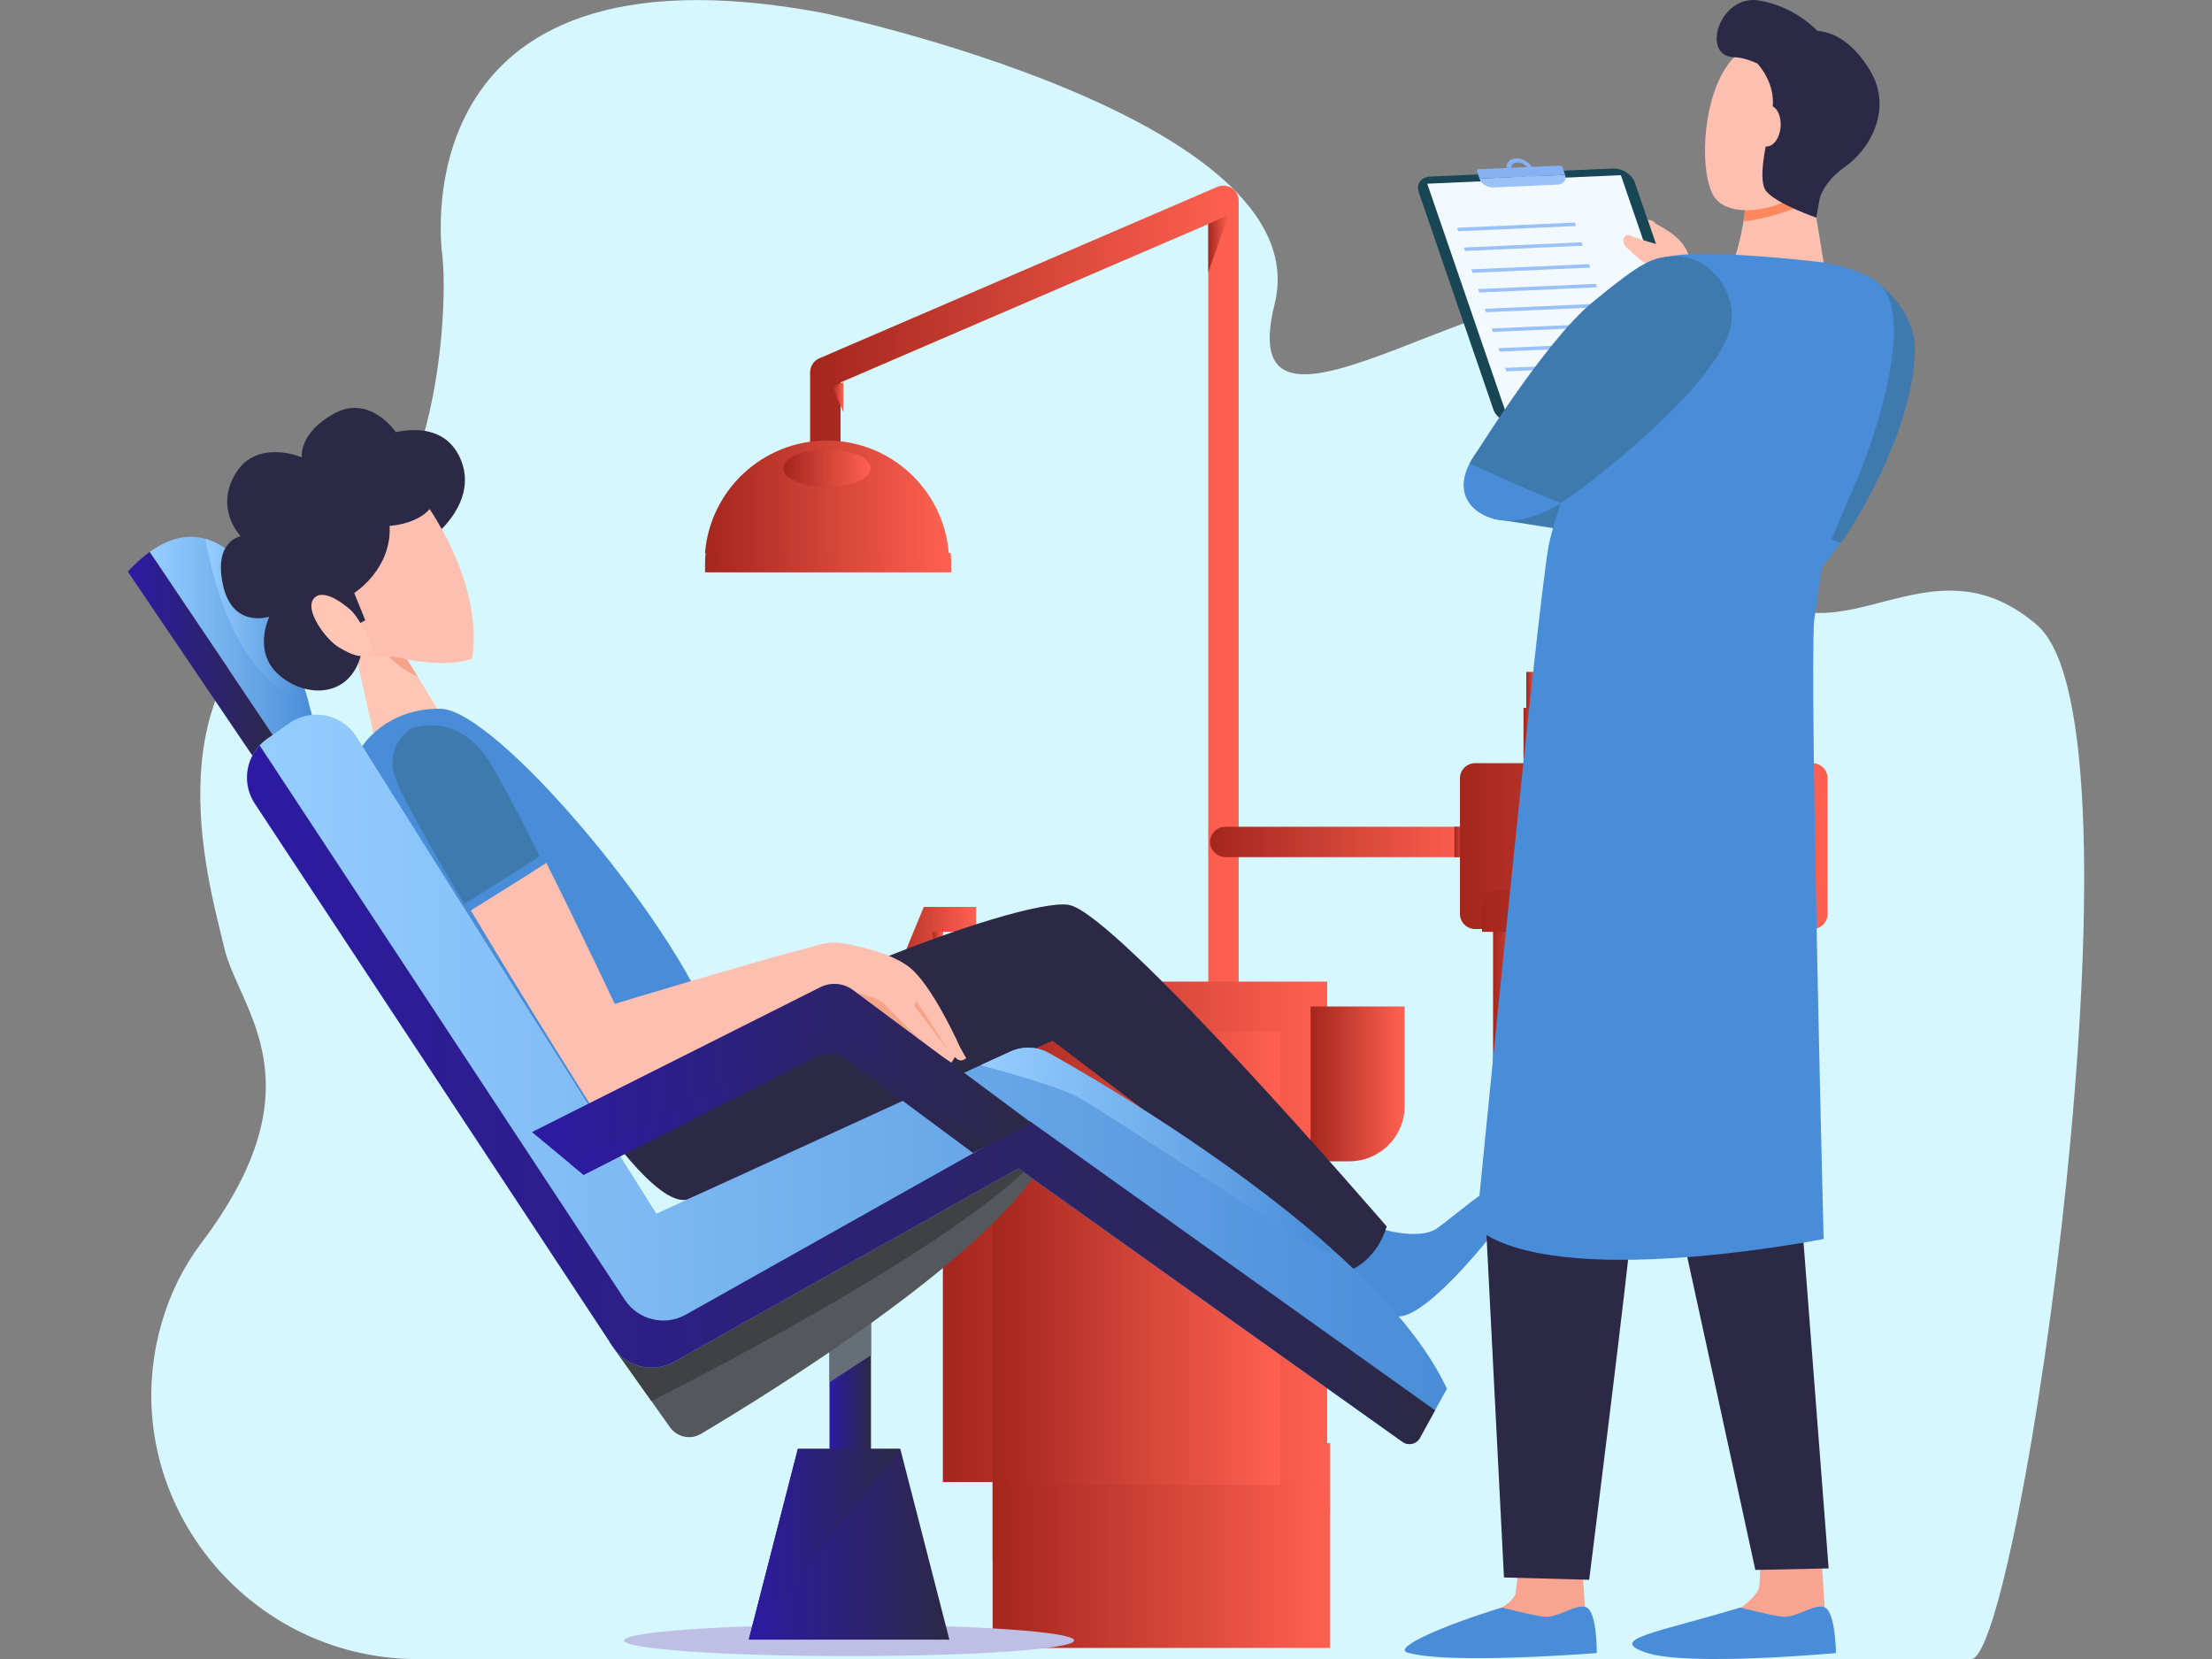 <?xml version="1.0" encoding="utf-8"?>
<svg xmlns="http://www.w3.org/2000/svg" id="Layer_1" style="enable-background:new 0 0 800 600" version="1.1" viewBox="0 0 800 600" x="0" y="0">
  <rect x="0" y="0" width="800" height="600" fill="#808080" stroke="none"/>
  <g>
    <path d="M297.38,4.63c0,0,180.39,37.7,163.6,105.35c-16.79,67.64,89.77-24.03,132.29,0.36&#xD;&#xA;		c30.27,17.36,18.17,70.22,32.82,91.52c33.58,48.83,67.93-12.66,110.67,24.24c42.74,36.9-6.43,373.96-23.83,373.91l-561.86,0.02&#xD;&#xA;		c-63.8,0-110.64-61.28-92.36-122.39c2.94-9.82,7.46-19.29,14.03-27.99c43.76-57.88,13.71-84.34,8.4-106.71&#xD;&#xA;		c-6.11-25.68-27.97-99.01,34.32-131.11c45.15-23.27,46.36-104.61,44.52-119.37C159.98,92.45,142.52-24.28,297.38,4.63z" style="fill:#d7f7ff"/>
    <g>
      <g>
        <g>
          <g>
            <linearGradient gradientUnits="userSpaceOnUse" id="SVGID_1_" x1="293" x2="448" y1="216.506" y2="216.506">
              <stop offset="0" style="stop-color:#a4261d"/>
              <stop offset="1" style="stop-color:#ff6151"/>
            </linearGradient>
            <path d="M446.96,69.42c-1.61-2.17-4.38-2.83-6.69-1.84l-143.93,62c-2.03,0.87-3.35,2.87-3.35,5.08v30.74&#xD;&#xA;						c0,2.66,1.78,5.11,4.39,5.62c3.52,0.69,6.61-1.99,6.61-5.39v-27.31l133-57.29v279.11c0,2.66,1.78,5.11,4.39,5.62&#xD;&#xA;						c3.52,0.69,6.61-1.99,6.61-5.39l0-287.57C448,71.6,447.68,70.39,446.96,69.42z" style="fill:url(#SVGID_1_)"/>
            <g>
              <linearGradient gradientUnits="userSpaceOnUse" id="SVGID_00000056387437445575577060000006764522543320094110_" x1="437" x2="444.333" y1="88.026" y2="88.026">
                <stop offset="0" style="stop-color:#a4261d"/>
                <stop offset="1" style="stop-color:#ff6151"/>
              </linearGradient>
              <polygon points="437 81.09 444.33 77.63 437 98.42" style="fill:url(#SVGID_00000056387437445575577060000006764522543320094110_)"/>
              <linearGradient gradientUnits="userSpaceOnUse" id="SVGID_00000110460743646810980040000004259439923163981185_" x1="301.027" x2="305" y1="143.674" y2="143.674">
                <stop offset="0" style="stop-color:#a4261d"/>
                <stop offset="1" style="stop-color:#ff6151"/>
              </linearGradient>
              <polygon points="305 138.28 301.03 139.72 305 149.06" style="fill:url(#SVGID_00000110460743646810980040000004259439923163981185_)"/>
            </g>
          </g>
          <g>
            <g>
              <linearGradient gradientUnits="userSpaceOnUse" id="SVGID_00000069374749064802537800000008647133453372625823_" x1="437.651" x2="533.724" y1="304.5" y2="304.5">
                <stop offset="0" style="stop-color:#a4261d"/>
                <stop offset="1" style="stop-color:#ff6151"/>
              </linearGradient>
              <path d="M528.22,310h-84.84&#xD;&#xA;							c-2.66,0-5.11-1.78-5.62-4.39c-0.69-3.52,1.99-6.61,5.39-6.61h84.84c2.66,0,5.11,1.78,5.62,4.39&#xD;&#xA;							C534.3,306.91,531.62,310,528.22,310z" style="fill:url(#SVGID_00000069374749064802537800000008647133453372625823_)"/>
            </g>
            <linearGradient gradientUnits="userSpaceOnUse" id="SVGID_00000174600210331458935180000005482983950658559917_" x1="526" x2="531" y1="304.5" y2="304.5">
              <stop offset="0" style="stop-color:#a4261d"/>
              <stop offset="1" style="stop-color:#ff6151"/>
            </linearGradient>
            <rect height="11" style="fill:url(#SVGID_00000174600210331458935180000005482983950658559917_)" width="5" x="526" y="299"/>
          </g>
        </g>
        <g>
          <g>
            <linearGradient gradientUnits="userSpaceOnUse" id="SVGID_00000027602419380855091790000008300083028277677502_" x1="254.982" x2="343.137" y1="179.668" y2="179.668">
              <stop offset="0" style="stop-color:#a4261d"/>
              <stop offset="1" style="stop-color:#ff6151"/>
            </linearGradient>
            <path d="M299.06,159.34&#xD;&#xA;						c-23.23,0-42.24,17.91-44.08,40.66h88.16C341.3,177.24,322.29,159.34,299.06,159.34z" style="fill:url(#SVGID_00000027602419380855091790000008300083028277677502_)"/>
            <linearGradient gradientUnits="userSpaceOnUse" id="SVGID_00000049937821751364889820000010292097448823482266_" x1="255" x2="344" y1="203.5" y2="203.5">
              <stop offset="0" style="stop-color:#a4261d"/>
              <stop offset="1" style="stop-color:#ff6151"/>
            </linearGradient>
            <path d="M255.18,200&#xD;&#xA;						c-0.1,1.2-0.18,2.41-0.18,3.64V207h89v-3.36c0-1.23-0.09-2.44-0.18-3.64H255.18z" style="fill:url(#SVGID_00000049937821751364889820000010292097448823482266_)"/>
          </g>
          <linearGradient gradientUnits="userSpaceOnUse" id="SVGID_00000083047883563976241840000004952490080879313041_" x1="283.274" x2="314.845" y1="169.321" y2="169.321">
            <stop offset="0" style="stop-color:#a4261d"/>
            <stop offset="1" style="stop-color:#ff6151"/>
          </linearGradient>
          <path d="M314.84,169.32&#xD;&#xA;					c0,3.78-7.07,6.84-15.79,6.84c-8.72,0-15.79-3.06-15.79-6.84c0-3.78,7.07-6.84,15.79-6.84&#xD;&#xA;					C307.78,162.48,314.84,165.54,314.84,169.32z" style="fill:url(#SVGID_00000083047883563976241840000004952490080879313041_)"/>
        </g>
        <g>
          <g>
            <linearGradient gradientUnits="userSpaceOnUse" id="SVGID_00000039854929235090675220000006094533671479659185_" x1="540" x2="554" y1="373.5" y2="373.5">
              <stop offset="0" style="stop-color:#a4261d"/>
              <stop offset="1" style="stop-color:#ff6151"/>
            </linearGradient>
            <path d="M548.4,416h-2.81&#xD;&#xA;						c-3.09,0-5.6-2.51-5.6-5.6V331h14v79.4C554,413.49,551.49,416,548.4,416z" style="fill:url(#SVGID_00000039854929235090675220000006094533671479659185_)"/>
            <linearGradient gradientUnits="userSpaceOnUse" id="SVGID_00000161627688433242006680000000089289269501144242_" x1="564" x2="578" y1="373.5" y2="373.5">
              <stop offset="0" style="stop-color:#a4261d"/>
              <stop offset="1" style="stop-color:#ff6151"/>
            </linearGradient>
            <path d="M572.4,416h-2.81&#xD;&#xA;						c-3.09,0-5.6-2.51-5.6-5.6V331h14v79.4C578,413.49,575.49,416,572.4,416z" style="fill:url(#SVGID_00000161627688433242006680000000089289269501144242_)"/>
            <linearGradient gradientUnits="userSpaceOnUse" id="SVGID_00000033368831920549009590000013310402096061552550_" x1="588" x2="602" y1="373.5" y2="373.5">
              <stop offset="0" style="stop-color:#a4261d"/>
              <stop offset="1" style="stop-color:#ff6151"/>
            </linearGradient>
            <path d="M596.4,416h-2.81&#xD;&#xA;						c-3.09,0-5.6-2.51-5.6-5.6V331h14v79.4C602,413.49,599.49,416,596.4,416z" style="fill:url(#SVGID_00000033368831920549009590000013310402096061552550_)"/>
            <linearGradient gradientUnits="userSpaceOnUse" id="SVGID_00000022524107506220006160000000127717466138779293_" x1="612" x2="626" y1="373.5" y2="373.5">
              <stop offset="0" style="stop-color:#a4261d"/>
              <stop offset="1" style="stop-color:#ff6151"/>
            </linearGradient>
            <path d="M620.4,416h-2.81&#xD;&#xA;						c-3.09,0-5.6-2.51-5.6-5.6V331h14v79.4C626,413.49,623.49,416,620.4,416z" style="fill:url(#SVGID_00000022524107506220006160000000127717466138779293_)"/>
            <linearGradient gradientUnits="userSpaceOnUse" id="SVGID_00000029743503000833837060000006970709541355064995_" x1="636" x2="650" y1="373.5" y2="373.5">
              <stop offset="0" style="stop-color:#a4261d"/>
              <stop offset="1" style="stop-color:#ff6151"/>
            </linearGradient>
            <path d="M644.4,416h-2.81&#xD;&#xA;						c-3.09,0-5.6-2.51-5.6-5.6V331h14v79.4C650,413.49,647.49,416,644.4,416z" style="fill:url(#SVGID_00000029743503000833837060000006970709541355064995_)"/>
          </g>
          <linearGradient gradientUnits="userSpaceOnUse" id="SVGID_00000072273749804921402370000010905549075684740028_" x1="528" x2="661" y1="306" y2="306">
            <stop offset="0" style="stop-color:#a4261d"/>
            <stop offset="1" style="stop-color:#ff6151"/>
          </linearGradient>
          <path d="M655.49,336H533.51&#xD;&#xA;					c-3.05,0-5.51-2.47-5.51-5.51v-48.97c0-3.04,2.47-5.51,5.51-5.51h121.97c3.05,0,5.51,2.47,5.51,5.51v48.97&#xD;&#xA;					C661,333.53,658.53,336,655.49,336z" style="fill:url(#SVGID_00000072273749804921402370000010905549075684740028_)"/>
          <linearGradient gradientUnits="userSpaceOnUse" id="SVGID_00000177460059113863376600000018047151686765156784_" x1="536" x2="654" y1="329.5" y2="329.5">
            <stop offset="0" style="stop-color:#a4261d"/>
            <stop offset="1" style="stop-color:#ff6151"/>
          </linearGradient>
          <path d="M536,337v-9.52&#xD;&#xA;					c0-3.02,2.45-5.48,5.48-5.48h107.05c3.02,0,5.48,2.45,5.48,5.48V337" style="fill:url(#SVGID_00000177460059113863376600000018047151686765156784_)"/>
          <g>
            <linearGradient gradientUnits="userSpaceOnUse" id="SVGID_00000089543036005966640470000008738183667436706210_" x1="551.677" x2="560.529" y1="304.803" y2="304.803">
              <stop offset="0" style="stop-color:#a4261d"/>
              <stop offset="1" style="stop-color:#ff6151"/>
            </linearGradient>
            <path d="M560.53,304.8&#xD;&#xA;						c0,2.44-1.98,4.43-4.43,4.43c-2.44,0-4.43-1.98-4.43-4.43c0-2.44,1.98-4.43,4.43-4.43&#xD;&#xA;						C558.55,300.38,560.53,302.36,560.53,304.8z" style="fill:url(#SVGID_00000089543036005966640470000008738183667436706210_)"/>
            <linearGradient gradientUnits="userSpaceOnUse" id="SVGID_00000013874329502182299660000002386253529862745473_" x1="571.055" x2="579.907" y1="304.803" y2="304.803">
              <stop offset="0" style="stop-color:#a4261d"/>
              <stop offset="1" style="stop-color:#ff6151"/>
            </linearGradient>
            <path d="M579.91,304.8&#xD;&#xA;						c0,2.44-1.98,4.43-4.43,4.43c-2.44,0-4.43-1.98-4.43-4.43c0-2.44,1.98-4.43,4.43-4.43&#xD;&#xA;						C577.93,300.38,579.91,302.36,579.91,304.8z" style="fill:url(#SVGID_00000013874329502182299660000002386253529862745473_)"/>
            <linearGradient gradientUnits="userSpaceOnUse" id="SVGID_00000003094954868977272320000008189901607307155612_" x1="590.434" x2="599.286" y1="304.803" y2="304.803">
              <stop offset="0" style="stop-color:#a4261d"/>
              <stop offset="1" style="stop-color:#ff6151"/>
            </linearGradient>
            <path d="M599.29,304.8&#xD;&#xA;						c0,2.44-1.98,4.43-4.43,4.43c-2.44,0-4.43-1.98-4.43-4.43c0-2.44,1.98-4.43,4.43-4.43C597.3,300.38,599.29,302.36,599.29,304.8&#xD;&#xA;						z" style="fill:url(#SVGID_00000003094954868977272320000008189901607307155612_)"/>
            <linearGradient gradientUnits="userSpaceOnUse" id="SVGID_00000003071895288038155650000001183145728560230074_" x1="609.813" x2="618.665" y1="304.803" y2="304.803">
              <stop offset="0" style="stop-color:#a4261d"/>
              <stop offset="1" style="stop-color:#ff6151"/>
            </linearGradient>
            <path d="M618.66,304.8&#xD;&#xA;						c0,2.44-1.98,4.43-4.43,4.43c-2.44,0-4.43-1.98-4.43-4.43c0-2.44,1.98-4.43,4.43-4.43&#xD;&#xA;						C616.68,300.38,618.66,302.36,618.66,304.8z" style="fill:url(#SVGID_00000003071895288038155650000001183145728560230074_)"/>
            <linearGradient gradientUnits="userSpaceOnUse" id="SVGID_00000175290123842940783200000007972020545151343018_" x1="629.192" x2="638.043" y1="304.803" y2="304.803">
              <stop offset="0" style="stop-color:#a4261d"/>
              <stop offset="1" style="stop-color:#ff6151"/>
            </linearGradient>
            <path d="M638.04,304.8&#xD;&#xA;						c0,2.44-1.98,4.43-4.43,4.43s-4.43-1.98-4.43-4.43c0-2.44,1.98-4.43,4.43-4.43S638.04,302.36,638.04,304.8z" style="fill:url(#SVGID_00000175290123842940783200000007972020545151343018_)"/>
          </g>
          <g>
            <g>
              <linearGradient gradientUnits="userSpaceOnUse" id="SVGID_00000021086407953271095250000000600179299859556265_" x1="551" x2="557" y1="266" y2="266">
                <stop offset="0" style="stop-color:#a4261d"/>
                <stop offset="1" style="stop-color:#ff6151"/>
              </linearGradient>
              <rect height="20" style="fill:url(#SVGID_00000021086407953271095250000000600179299859556265_)" width="6" x="551" y="256"/>
              <linearGradient gradientUnits="userSpaceOnUse" id="SVGID_00000018232082917935616910000006767090142957033874_" x1="552" x2="556" y1="249.5" y2="249.5">
                <stop offset="0" style="stop-color:#a4261d"/>
                <stop offset="1" style="stop-color:#ff6151"/>
              </linearGradient>
              <rect height="13" style="fill:url(#SVGID_00000018232082917935616910000006767090142957033874_)" width="4" x="552" y="243"/>
            </g>
            <g>
              <linearGradient gradientUnits="userSpaceOnUse" id="SVGID_00000183948403177226550930000006167232571590430853_" x1="572" x2="578" y1="266" y2="266">
                <stop offset="0" style="stop-color:#a4261d"/>
                <stop offset="1" style="stop-color:#ff6151"/>
              </linearGradient>
              <rect height="20" style="fill:url(#SVGID_00000183948403177226550930000006167232571590430853_)" width="6" x="572" y="256"/>
              <linearGradient gradientUnits="userSpaceOnUse" id="SVGID_00000034091559056864250260000004329985842790165383_" x1="573" x2="577" y1="249.5" y2="249.5">
                <stop offset="0" style="stop-color:#a4261d"/>
                <stop offset="1" style="stop-color:#ff6151"/>
              </linearGradient>
              <rect height="13" style="fill:url(#SVGID_00000034091559056864250260000004329985842790165383_)" width="4" x="573" y="243"/>
            </g>
            <g>
              <linearGradient gradientUnits="userSpaceOnUse" id="SVGID_00000069362165867558714680000005923111461286932895_" x1="592" x2="598" y1="266" y2="266">
                <stop offset="0" style="stop-color:#a4261d"/>
                <stop offset="1" style="stop-color:#ff6151"/>
              </linearGradient>
              <rect height="20" style="fill:url(#SVGID_00000069362165867558714680000005923111461286932895_)" width="6" x="592" y="256"/>
              <linearGradient gradientUnits="userSpaceOnUse" id="SVGID_00000023967306670135181180000002699169912536292512_" x1="593" x2="597" y1="249.5" y2="249.5">
                <stop offset="0" style="stop-color:#a4261d"/>
                <stop offset="1" style="stop-color:#ff6151"/>
              </linearGradient>
              <rect height="13" style="fill:url(#SVGID_00000023967306670135181180000002699169912536292512_)" width="4" x="593" y="243"/>
            </g>
            <g>
              <linearGradient gradientUnits="userSpaceOnUse" id="SVGID_00000160890291041224243520000009832235305869944746_" x1="612" x2="617.999" y1="266" y2="266">
                <stop offset="0" style="stop-color:#a4261d"/>
                <stop offset="1" style="stop-color:#ff6151"/>
              </linearGradient>
              <rect height="20" style="fill:url(#SVGID_00000160890291041224243520000009832235305869944746_)" width="6" x="612" y="256"/>
              <linearGradient gradientUnits="userSpaceOnUse" id="SVGID_00000006709579212244103910000009568232483065482152_" x1="613" x2="617" y1="249.5" y2="249.5">
                <stop offset="0" style="stop-color:#a4261d"/>
                <stop offset="1" style="stop-color:#ff6151"/>
              </linearGradient>
              <rect height="13" style="fill:url(#SVGID_00000006709579212244103910000009568232483065482152_)" width="4" x="613" y="243"/>
            </g>
            <g>
              <linearGradient gradientUnits="userSpaceOnUse" id="SVGID_00000030489156826215093700000004352277394509021085_" x1="632" x2="638" y1="266" y2="266">
                <stop offset="0" style="stop-color:#a4261d"/>
                <stop offset="1" style="stop-color:#ff6151"/>
              </linearGradient>
              <rect height="20" style="fill:url(#SVGID_00000030489156826215093700000004352277394509021085_)" width="6" x="632" y="256"/>
              <linearGradient gradientUnits="userSpaceOnUse" id="SVGID_00000163770871508823076240000017964423110379649929_" x1="633" x2="637" y1="249.5" y2="249.5">
                <stop offset="0" style="stop-color:#a4261d"/>
                <stop offset="1" style="stop-color:#ff6151"/>
              </linearGradient>
              <rect height="13" style="fill:url(#SVGID_00000163770871508823076240000017964423110379649929_)" width="4" x="633" y="243"/>
            </g>
          </g>
        </g>
      </g>
      <g>
        <g>
          <linearGradient gradientUnits="userSpaceOnUse" id="SVGID_00000148621324783207407430000004334632642340032420_" x1="317.715" x2="353" y1="350.334" y2="350.334">
            <stop offset="0" style="stop-color:#a4261d"/>
            <stop offset="1" style="stop-color:#ff6151"/>
          </linearGradient>
          <polygon points="353 328 337.06 328 334.1 328 332.7 331.41 317.72 367.71 337.66 372.67 341.1 337 353 337" style="fill:url(#SVGID_00000148621324783207407430000004334632642340032420_)"/>
          <linearGradient gradientUnits="userSpaceOnUse" id="SVGID_00000127018118456113140010000012985369402663111337_" x1="337.168" x2="340.836" y1="343.557" y2="343.557">
            <stop offset="0" style="stop-color:#a4261d"/>
            <stop offset="1" style="stop-color:#ff6151"/>
          </linearGradient>
          <polygon points="340.84 337 337.17 337 339.57 350.11" style="fill:url(#SVGID_00000127018118456113140010000012985369402663111337_)"/>
        </g>
        <g>
          <linearGradient gradientUnits="userSpaceOnUse" id="SVGID_00000155858275881292629530000001287378898304669320_" x1="296" x2="362" y1="399.5" y2="399.5">
            <stop offset="0" style="stop-color:#a4261d"/>
            <stop offset="1" style="stop-color:#ff6151"/>
          </linearGradient>
          <path d="M362,365h-66v36.33&#xD;&#xA;					c0,18.04,14.63,32.67,32.67,32.67H362V365z" style="fill:url(#SVGID_00000155858275881292629530000001287378898304669320_)"/>
          <linearGradient gradientUnits="userSpaceOnUse" id="SVGID_00000082352627763985450570000004357272066544806841_" x1="295.98" x2="362" y1="417.663" y2="417.663">
            <stop offset="0" style="stop-color:#a4261d"/>
            <stop offset="1" style="stop-color:#ff6151"/>
          </linearGradient>
          <path d="M328.65,434H362v-16.73&#xD;&#xA;					c-43.28,5.42-66.02-15.94-66.02-15.94C295.98,419.37,310.61,434,328.65,434z" style="fill:url(#SVGID_00000082352627763985450570000004357272066544806841_)"/>
        </g>
      </g>
      <g>
        <linearGradient gradientUnits="userSpaceOnUse" id="SVGID_00000115481902919576750460000000870733170577736608_" x1="359" x2="481" y1="559" y2="559">
          <stop offset="0" style="stop-color:#a4261d"/>
          <stop offset="1" style="stop-color:#ff6151"/>
        </linearGradient>
        <rect height="74" style="fill:url(#SVGID_00000115481902919576750460000000870733170577736608_)" width="122" x="359" y="522"/>
        <linearGradient gradientUnits="userSpaceOnUse" id="SVGID_00000055682521906951368290000012990949425531521433_" x1="359" x2="481" y1="543.282" y2="543.282">
          <stop offset="0" style="stop-color:#a4261d"/>
          <stop offset="1" style="stop-color:#ff6151"/>
        </linearGradient>
        <polygon points="481 522 481 546.71 359 564.56 359 522" style="fill:url(#SVGID_00000055682521906951368290000012990949425531521433_)"/>
      </g>
      <g>
        <linearGradient gradientUnits="userSpaceOnUse" id="SVGID_00000057128129333594681550000012943960368428541089_" x1="341" x2="480" y1="445.5" y2="445.5">
          <stop offset="0" style="stop-color:#a4261d"/>
          <stop offset="1" style="stop-color:#ff6151"/>
        </linearGradient>
        <path d="M341,536h139V355h-97.72&#xD;&#xA;				c-22.8,0-41.28,18.48-41.28,41.28V536z" style="fill:url(#SVGID_00000057128129333594681550000012943960368428541089_)"/>
        <linearGradient gradientUnits="userSpaceOnUse" id="SVGID_00000097470760563503499780000010627845953780936350_" x1="359" x2="463" y1="455" y2="455">
          <stop offset="0" style="stop-color:#a4261d"/>
          <stop offset="1" style="stop-color:#ff6151"/>
        </linearGradient>
        <path d="M359,537V396.29&#xD;&#xA;				c0-12.87,10.43-23.29,23.29-23.29H463v164" style="fill:url(#SVGID_00000097470760563503499780000010627845953780936350_)"/>
      </g>
      <linearGradient gradientUnits="userSpaceOnUse" id="SVGID_00000080914656192290059850000009934601624467105668_" x1="474" x2="508" y1="392" y2="392">
        <stop offset="0" style="stop-color:#a4261d"/>
        <stop offset="1" style="stop-color:#ff6151"/>
      </linearGradient>
      <path d="M474,364h34v36.04&#xD;&#xA;			c0,11.02-8.94,19.96-19.96,19.96H474V364z" style="fill:url(#SVGID_00000080914656192290059850000009934601624467105668_)"/>
    </g>
    <g>
      <g>
        <path d="M388.48,593.29c0,3.13-36.44,5.67-81.4,5.67s-81.4-2.54-81.4-5.67c0-3.13,36.44-5.67,81.4-5.67&#xD;&#xA;				S388.48,590.16,388.48,593.29z" style="fill:#bfbfe6"/>
      </g>
      <g>
        <g>
          <linearGradient gradientUnits="userSpaceOnUse" id="SVGID_00000118388965062618663500000014269627390414292138_" x1="54.142" x2="113.44" y1="232.035" y2="232.035">
            <stop offset="0" style="stop-color:#97ceff"/>
            <stop offset="1" style="stop-color:#498dd8"/>
          </linearGradient>
          <path d="M113.44,261.14&#xD;&#xA;					c0,0-20.21-89.75-59.3-61.52l47.34,70.33L113.44,261.14z" style="fill:url(#SVGID_00000118388965062618663500000014269627390414292138_)"/>
          <linearGradient gradientUnits="userSpaceOnUse" id="SVGID_00000102516005880950035730000005545781219128427942_" x1="46.227" x2="101.481" y1="237.844" y2="237.844">
            <stop offset="0" style="stop-color:#2c1aa3"/>
            <stop offset="1" style="stop-color:#2c2946"/>
          </linearGradient>
          <path d="M54.14,199.62&#xD;&#xA;					c-2.56,1.85-5.2,4.19-7.91,7.11l46.94,69.35l8.31-6.12L54.14,199.62z" style="fill:url(#SVGID_00000102516005880950035730000005545781219128427942_)"/>
          <linearGradient gradientUnits="userSpaceOnUse" id="SVGID_00000161600375616944266100000016340785419958609541_" x1="74.282" x2="111.418" y1="224.126" y2="224.126">
            <stop offset="0" style="stop-color:#97ceff"/>
            <stop offset="1" style="stop-color:#498dd8"/>
          </linearGradient>
          <path d="M74.28,194.86&#xD;&#xA;					c1.92,11.12,10.85,52.9,37.14,58.54C106.8,237.14,94.32,200.49,74.28,194.86z" style="fill:url(#SVGID_00000161600375616944266100000016340785419958609541_)"/>
        </g>
        <g>
          <g>
            <path d="M497.51,443.84c0,0,15.47,5.33,22.4,0.27c6.93-5.07,18.14-14.94,19.47-13.6&#xD;&#xA;						c1.33,1.33,6.93,6.13,5.33,9.07c-1.6,2.93-27.55,36.54-38.94,36.54c-1.33,0-22.4-19.2-22.4-19.2L497.51,443.84z" style="fill:#498dd8"/>
            <g>
              <path d="M215.95,404.1c0,0,21.5,32.26,32.53,29.77l132.22-57.45l108.73,82.44c0,0,8.53-3.56,12.09-15.29&#xD;&#xA;							c0,0-97.44-113.09-114.87-116.29C369.22,324.08,257.91,366.04,215.95,404.1z" style="fill:#2c2946"/>
            </g>
          </g>
          <g>
            <path d="M127.49,231.62l8.18,36.27c0,0,10.14-2.28,13.16-3.91c2.66-1.44,9.25-7.82,9.25-7.82l-16.36-26.67&#xD;&#xA;						L127.49,231.62z" style="fill:#ffc6b6"/>
            <path d="M142.93,231.48c-2.5,2.12-4.3,3.65-4.3,3.65s3.96,5.76,12.43,9.61L142.93,231.48z" style="fill:#f7a38a"/>
          </g>
          <path d="M130.78,270.2c0,0,8.53-14.14,28.54-13.87c20,0.27,83.94,76.26,98.18,114.6&#xD;&#xA;					c12.04,32.42-44.84,28.62-44.84,28.62L130.78,270.2z" style="fill:#498dd8"/>
          <g>
            <path d="M141.18,156.85c0,0,18.67-6.4,25.34,9.07c6.67,15.47-9.34,27.74-9.34,27.74L141.18,156.85z" style="fill:#2c2946"/>
            <path d="M152.98,180.65c0,0,22.05,28.81,17.78,57.61c0,0-9.25,3.91-27.74-0.71c0,0-21.34-0.36-29.87-2.85&#xD;&#xA;						l-8.18-12.8C104.97,221.91,124.89,184.92,152.98,180.65z" style="fill:#fcbfb0"/>
            <path d="M128.64,226.2l3.47-1.87l-4-9.87c0,0,13.6-8.53,12.8-24.27c0,0,15.74-0.8,17.07-12l-15.2-22.4&#xD;&#xA;						c0,0-9.34-13.34-22.14-6.13c-12.8,7.2-11.47,15.74-11.47,15.74s-16.27-6.93-24,5.87c-7.73,12.8,1.87,22.67,1.87,22.67&#xD;&#xA;						s-9.87,1.6-6.4,17.6c3.47,16,16.8,11.47,16.8,11.47s-6.4,12.8,3.73,21.34s26.67,8,29.87-9.6L128.64,226.2z" style="fill:#2c2946"/>
            <path d="M126.78,220.59c0,0-9.25-8.53-13.16-4.27c-3.91,4.27,4.62,15.29,8.89,17.78&#xD;&#xA;						c4.27,2.49,10.31,5.69,12.09,0C134.6,234.11,130.69,224.15,126.78,220.59z" style="fill:#ffc6b6"/>
          </g>
          <g>
            <path d="M176.92,275.36c-11.38-18.14-27.74-12.09-27.74-12.09s-9.25,4.62-6.76,16.36&#xD;&#xA;						c1.14,5.37,12.35,25.22,25.48,47.27c6.88-4.26,19.06-11.86,27.31-17.2C188.1,295.47,181.12,282.06,176.92,275.36z" style="fill:#3f7aaf"/>
            <g>
              <path d="M347.33,379c0,0-8.8-20-17.07-28.01c-5.98-5.79-18.74-8.67-25.33-9.82c-2.61-0.46-5.27-0.35-7.83,0.32&#xD;&#xA;							c-0.93,0.24-1.88,0.49-2.86,0.75l-0.25,0.06l0,0c-27.11,7.18-71.66,20.78-71.66,20.78s-12.58-26.72-24.73-51.01&#xD;&#xA;							c-8.25,5.34-20.43,12.93-27.31,17.2c20.11,33.75,44.75,72.66,44.75,72.66l84.38-42.52l5.24,0.12l39.47,24.8l1.22-2.04&#xD;&#xA;							l0.7,0.63c0.76,0.68,1.87,0.77,2.73,0.23l0.68-0.43L347.33,379z" style="fill:#fcbfb0"/>
              <g>
                <polygon points="342.97 379.92 331.44 361.95 330.73 363.91" style="fill:#f7a38a"/>
                <path d="M309.83,359.04c0.32,0.24,8.58,1.98,10.72,4.65c2.13,2.67,12.62,12.73,12.62,12.73L309.83,359.04z" style="fill:#f7a38a"/>
              </g>
            </g>
          </g>
        </g>
        <g>
          <linearGradient gradientUnits="userSpaceOnUse" id="SVGID_00000005948731882173903260000016677467469324554168_" x1="300" x2="315" y1="500" y2="500">
            <stop offset="0" style="stop-color:#2c1aa3"/>
            <stop offset="1" style="stop-color:#2c2946"/>
          </linearGradient>
          <rect height="62" style="fill:url(#SVGID_00000005948731882173903260000016677467469324554168_)" width="15" x="300" y="469"/>
          <path d="M300,499.94c3.93-2.54,10.07-6.55,15-9.79V469h-15V499.94z" style="fill:#666e78"/>
        </g>
        <g>
          <path d="M220.39,485.27l21.91,30.91c2.55,3.6,7.44,4.65,11.23,2.39c23.51-13.97,101.67-62.11,122.89-96.87&#xD;&#xA;					l-8-5.33L220.39,485.27z" style="fill:#54575c"/>
          <path d="M220.39,485.27l15.19,21.44c26.77-13.54,106.76-55.25,137.63-85.54l-9.53-2.6L220.39,485.27z" style="fill:#3f4145"/>
        </g>
        <g>
          <linearGradient gradientUnits="userSpaceOnUse" id="SVGID_00000096750523277247440180000011185991836496174498_" x1="270.799" x2="343.356" y1="558.5" y2="558.5">
            <stop offset="0" style="stop-color:#2c1aa3"/>
            <stop offset="1" style="stop-color:#2c2946"/>
          </linearGradient>
          <polygon points="343.36 593 270.8 593 288.55 524 325.6 524" style="fill:url(#SVGID_00000096750523277247440180000011185991836496174498_)"/>
          <linearGradient gradientUnits="userSpaceOnUse" id="SVGID_00000019676857032587154830000008126245038550814857_" x1="270.804" x2="325.599" y1="558.495" y2="558.495">
            <stop offset="0" style="stop-color:#2c1aa3"/>
            <stop offset="1" style="stop-color:#2c2946"/>
          </linearGradient>
          <polygon points="270.8 592.99 325.6 524 288.56 524" style="fill:url(#SVGID_00000019676857032587154830000008126245038550814857_)"/>
        </g>
        <g>
          <linearGradient gradientUnits="userSpaceOnUse" id="SVGID_00000056423098996032755120000008153800577614119849_" x1="89.335" x2="523.296" y1="390.375" y2="390.375">
            <stop offset="0" style="stop-color:#97ceff"/>
            <stop offset="1" style="stop-color:#498dd8"/>
          </linearGradient>
          <path d="M96.58,267.22l7.97-5.62&#xD;&#xA;					c8.02-5.66,19.14-3.43,24.37,4.87l108.45,172.48l128.09-58.65c4.48-2.05,9.65-1.83,13.95,0.58&#xD;&#xA;					c26.32,14.79,120.11,70.17,143.88,121.38l-9.77,17.81c-1.24,2.25-4.16,2.93-6.26,1.44l-139.02-98.91l-124.46,69.93&#xD;&#xA;					c-7.62,4.28-17.25,1.94-22.07-5.35L92.16,290.63C87.08,282.91,89.03,272.55,96.58,267.22z" style="fill:url(#SVGID_00000056423098996032755120000008153800577614119849_)"/>
          <linearGradient gradientUnits="userSpaceOnUse" id="SVGID_00000124119548156016553160000014414278824950161343_" x1="89.338" x2="519.008" y1="395.933" y2="395.933">
            <stop offset="0" style="stop-color:#2c1aa3"/>
            <stop offset="1" style="stop-color:#2c2946"/>
          </linearGradient>
          <path d="M372.51,405.52l-124.46,69.93&#xD;&#xA;					c-7.62,4.28-17.25,1.94-22.07-5.35L93.9,269.57c-5.26,5.66-6.16,14.36-1.74,21.06l129.56,196.53c4.81,7.3,14.45,9.64,22.07,5.35&#xD;&#xA;					l124.46-69.93l139.02,98.91c2.1,1.49,5.02,0.82,6.26-1.44l5.48-9.99L372.51,405.52z" style="fill:url(#SVGID_00000124119548156016553160000014414278824950161343_)"/>
          <linearGradient gradientUnits="userSpaceOnUse" id="SVGID_00000162319129121184342000000013159381431674631343_" x1="355.025" x2="481.557" y1="416.098" y2="416.098">
            <stop offset="0" style="stop-color:#97ceff"/>
            <stop offset="1" style="stop-color:#498dd8"/>
          </linearGradient>
          <path d="M355.07,385.39&#xD;&#xA;					c0,0,23.49,6.11,33.09,10.54c9.6,4.43,81.99,54.1,92.83,57.31c1.38,0.41,0.17-1.41-2.96-4.76&#xD;&#xA;					c-36.29-31.45-81.58-58.04-98.62-67.61c-4.29-2.41-9.47-2.63-13.95-0.58l-10.44,4.78C355.04,385.19,355.05,385.28,355.07,385.39&#xD;&#xA;					z" style="fill:url(#SVGID_00000162319129121184342000000013159381431674631343_)"/>
        </g>
        <g>
          <linearGradient gradientUnits="userSpaceOnUse" id="SVGID_00000145042572335711937860000004081155036827841162_" x1="192.389" x2="373.223" y1="390.363" y2="390.363">
            <stop offset="0" style="stop-color:#2c1aa3"/>
            <stop offset="1" style="stop-color:#2c2946"/>
          </linearGradient>
          <path d="M192.39,409.43l18.67,15.47&#xD;&#xA;					l83.65-42.57c3.96-2.01,8.73-1.53,12.19,1.25l44.98,33.32l21.34-10.67l-64.85-48.27c-3.42-2.46-7.92-2.82-11.68-0.93&#xD;&#xA;					L192.39,409.43z" style="fill:url(#SVGID_00000145042572335711937860000004081155036827841162_)"/>
          <linearGradient gradientUnits="userSpaceOnUse" id="SVGID_00000067204284636214265940000015366187615971786414_" x1="206.22" x2="357.398" y1="399.273" y2="399.273">
            <stop offset="0" style="stop-color:#2c1aa3"/>
            <stop offset="1" style="stop-color:#2c2946"/>
          </linearGradient>
          <path d="M302.62,374.78&#xD;&#xA;					c-1.85-1.32-4.27-1.5-6.29-0.46l-90.1,46.57l0,0l4.84,4.01l83.65-42.57c3.96-2.01,8.73-1.53,12.19,1.25l44.98,33.32l5.51-2.89&#xD;&#xA;					L302.62,374.78z" style="fill:url(#SVGID_00000067204284636214265940000015366187615971786414_)"/>
        </g>
      </g>
    </g>
    <g>
      <path d="M670.6,187.13c-0.64,2.13-1.01,2.84-1.82,4.27c-5.24,9.24-17.39,22.42-17.39,22.42L642,193.3&#xD;&#xA;			c0,0,1.53-6.44,4.19-15.65C655.26,179.94,663.91,181.27,670.6,187.13z" style="fill:#498dd8"/>
      <g>
        <path d="M612.2,199l-72.01-11.38c0,0,8.19-19.99,11.12-19.99c2.93,0,54.45,21.8,54.45,21.8l4.1,7.97L612.2,199z" style="fill:#3f7aaf"/>
        <g>
          <path d="M565.61,181.2c0,0-14.3,10.36-26.59,6.1c-12.29-4.25-17.38-18.79,12.62-40.06&#xD;&#xA;					C578.48,128.21,565.61,181.2,565.61,181.2z" style="fill:#498dd8"/>
          <g>
            <path d="M595.88,79.47c0,0,2.17,0.14,2.69,1.15c0.53,1.02,11.29,4.53,12.6,13.74c1.31,9.21-7.35,8.24-7.35,8.24&#xD;&#xA;						L595.88,79.47z" style="fill:#fcbfb0"/>
            <path d="M565.45,92.05l24.44-6.65l5.66,16.96c0,0-24.24,18.01-24.24,17.42&#xD;&#xA;						C571.31,119.19,565.45,92.05,565.45,92.05z" style="fill:#e8f1f9"/>
            <g>
              <path d="M517.38,63.85l65.92-2.91c3.38-0.15,6.95,2.14,7.97,5.11l27,78.58c1.02,2.97-0.89,5.5-4.28,5.65&#xD;&#xA;							l-65.92,2.91c-3.38,0.15-6.95-2.14-7.97-5.11l-27-78.58C512.09,66.53,514,64,517.38,63.85z" style="fill:#184655"/>
              <polygon points="516.18 66.44 586.21 63.35 615.03 147.21 545 150.3" style="fill:#f3faff"/>
              <path d="M565.12,60.55c-0.13-0.38-0.58-0.67-1.01-0.65l-29.4,1.3c-0.43,0.02-0.67,0.34-0.54,0.72l0.92,2.68&#xD;&#xA;							l30.96-1.37L565.12,60.55z" style="fill:#86b1f2"/>
              <path d="M548.28,57.28c-2.56,0.11-4.01,2.03-3.24,4.28c0.77,2.25,3.48,3.98,6.04,3.87&#xD;&#xA;							c2.56-0.11,4.01-2.03,3.24-4.28C553.54,58.9,550.84,57.17,548.28,57.28z M550.58,63.97c-1.64,0.07-3.38-1.04-3.87-2.48&#xD;&#xA;							c-0.5-1.44,0.43-2.67,2.08-2.74c1.64-0.07,3.38,1.04,3.87,2.48C553.15,62.67,552.22,63.89,550.58,63.97z" style="fill:#86b1f2"/>
              <g>
                <path d="M564.42,59.94c0.31,0.09,0.59,0.33,0.69,0.61l0.92,2.68l-30.96,1.37c0.64,1.86,2.87,3.29,4.99,3.2&#xD;&#xA;								l23.29-1.03c2.12-0.09,3.32-1.68,2.68-3.54l-0.92-2.68C565.02,60.26,564.74,60.03,564.42,59.94z" style="fill:#9bc1f9"/>
                <path d="M534.7,61.19L534.7,61.19c-0.27,0.01-0.46,0.14-0.54,0.33C534.24,61.34,534.43,61.21,534.7,61.19z" style="fill:#9bc1f9"/>
                <path d="M534.12,61.71c0-0.04,0.01-0.09,0.02-0.13C534.13,61.62,534.12,61.66,534.12,61.71z" style="fill:#9bc1f9"/>
              </g>
              <polygon points="527.39 83.63 569.99 81.75 569.56 80.49 526.95 82.37" style="fill:#9bc1f9"/>
              <polygon points="529.84 90.75 572.44 88.87 572.01 87.62 529.4 89.5" style="fill:#9bc1f9"/>
              <polygon points="532.56 98.67 575.16 96.79 574.73 95.53 532.12 97.41" style="fill:#9bc1f9"/>
              <polygon points="535.01 105.8 577.61 103.92 577.18 102.66 534.57 104.54" style="fill:#9bc1f9"/>
              <polygon points="537.46 112.93 580.06 111.05 579.63 109.79 537.02 111.67" style="fill:#9bc1f9"/>
              <polygon points="539.9 120.05 582.51 118.17 582.08 116.92 539.47 118.8" style="fill:#9bc1f9"/>
              <polygon points="542.35 127.18 584.96 125.3 584.53 124.04 541.92 125.92" style="fill:#9bc1f9"/>
              <polygon points="544.8 134.31 587.41 132.43 586.98 131.17 544.37 133.05" style="fill:#9bc1f9"/>
              <polygon points="547.97 143.52 597.12 141.35 596.69 140.1 548.41 143.12" style="fill:#9bc1f9"/>
            </g>
            <path d="M616.72,169.33c0,0,47.19,27.45,48.89,27.03c1.09-0.27,26.72-38.95,26.94-70.09&#xD;&#xA;						c0.1-14.38-15.31-31.68-32.5-28.26c-8.66,1.72-8.52,4.06-21.33,22.09C625.92,138.15,616.72,169.33,616.72,169.33z" style="fill:#3f7aaf"/>
            <path d="M571.97,561.72c0,0,1.24,19.95,1.25,19.99c0.46,2.53,2.26,8.79,2.26,11.09&#xD;&#xA;						c0,8.65-42.39-7.34-32.89-11.18c0.86-0.35,5.36-2.97,5.65-5.92c0.44-4.54,1.54-13.71,1.54-13.71L571.97,561.72z" style="fill:#f7a491"/>
            <path d="M543.22,581.38c0,0,9.95,2.65,15.05,3.31c5.1,0.66,11.82-4.91,15.42-3.4c3.97,1.66,3.81,16.56,3.81,16.56&#xD;&#xA;						s-53.36,4.24-68.37-0.15C503.19,595.96,522.88,587.54,543.22,581.38z" style="fill:#498dd8"/>
            <path d="M658.68,561.72c0,0,1.24,19.95,1.25,19.99c0.46,2.53,2.26,8.79,2.26,11.09&#xD;&#xA;						c0,8.65-42.39-7.34-32.89-11.18c0.86-0.35,6.7-4.93,6.98-7.87c0.44-4.54,0.21-11.75,0.21-11.75L658.68,561.72z" style="fill:#f7a491"/>
            <path d="M629.41,581.38c0,0,9.95,2.65,15.05,3.31c5.1,0.66,11.82-4.91,15.42-3.4c3.97,1.66,4.13,16.56,4.13,16.56&#xD;&#xA;						s-53.61,4.95-68.68-0.15C580.86,592.81,599.47,590.45,629.41,581.38z" style="fill:#498dd8"/>
            <g>
              <path d="M654.74,65.47l4.81,29.45c0,0-18.31,14.25-28.99,11.24c-8.96-2.52-2.81-13.87-2.81-13.87&#xD;&#xA;							s4.77-15.72,3.31-23.97C629.59,60.09,654.74,65.47,654.74,65.47z" style="fill:#fcbfb0"/>
              <path d="M651.29,74.38c-4.59,2.1-13.66,4.97-20.72,5.66c0.68-4.12,1.06-8.48,0.49-11.7&#xD;&#xA;							c-0.68-3.8,4.32-4.7,9.89-4.57c7.29,0.61,13.79,1.71,13.79,1.71l0.92,5.66C654.28,72.55,652.82,73.68,651.29,74.38z" style="fill:#fe875e"/>
              <path d="M660.25,24.07c0.71-0.24,4.52,33.36-5.19,42.7c-9.71,9.34-28.12,12.53-34.43,5.3&#xD;&#xA;							c-6.99-8-5.39-44.16,9.54-53.81C645.09,8.6,660.25,24.07,660.25,24.07z" style="fill:#fcbfb0"/>
              <path d="M636.33,0.2c11.22,2.01,18.32,8.26,20.91,10.93c5.11,0.51,11.99,3.04,18.81,13.89&#xD;&#xA;							c8.39,13.33,1.35,28.25-9.2,35.63c-10.55,7.38-10,17.42-10,17.42l-3.91-9.53c0,0,0.03-7.97,2.67-12.86&#xD;&#xA;							c2.64-4.89-5.04-8.06-7.09-12.09c-1.58-3.1-1.42-10.24-3.89-15.37c0,0-10.05-7.36-17.36-7.52&#xD;&#xA;							C614.81,20.43,621.94-2.37,636.33,0.2z" style="fill:#2c2946"/>
              <path d="M635.56,22.96c0,0,6.59,6.77,5.54,15.93c-1.05,9.16-6.3,25.95-2.1,30.53s17.9,9.3,17.9,9.3l5.73-33.21&#xD;&#xA;							c0,0-4.73-14.76-5.78-15.77C655.81,28.71,635.56,22.96,635.56,22.96z" style="fill:#2c2946"/>
              <path d="M634.63,45.5c-0.21,4.11,1.71,7.45,4.3,7.47c2.59,0.02,4.86-3.3,5.07-7.4c0.21-4.11-1.71-7.45-4.3-7.47&#xD;&#xA;							C637.12,38.09,634.84,41.4,634.63,45.5z" style="fill:#fcbfb0"/>
            </g>
            <path d="M649.08,246.85c0,0,7.18,33.66,4.26,59.17c-2.93,25.52-3.16,116.17-3.16,116.17l11.17,145.04l-26.51,0.56&#xD;&#xA;						c0,0-31.43-144.97-30.84-141.25c0.59,3.72-10.54-102.08-10.54-102.08l37.47-80.81L649.08,246.85z" style="fill:#2c2946"/>
            <path d="M642.06,245.26c0,0,4.68,30.3-1.17,43.59c-5.85,13.29-50.22,143.7-50.8,154.34&#xD;&#xA;						c-0.59,10.63-15.34,128.16-15.34,128.16l-30.82-0.84l-6.67-130.67l13.96-164.23l13.55-41.52L642.06,245.26z" style="fill:#2c2946"/>
            <path d="M659.55,94.93c0,0-7.6,4.83-14.69,4.27c-7.09-0.56-17.11-6.9-17.11-6.9l1.39-4.58&#xD;&#xA;						c0,0,18.34-2.59,18.8-2.31C648.41,85.7,659.55,94.93,659.55,94.93z" style="fill:#fcbfb0"/>
            <path d="M600.67,88.76c0,0-8.93-2.54-11.03-3.56c-2.1-1.02-3.68,2.04-1.58,4.07c0.53,0.51,4.46,4.39,7.48,6.26&#xD;&#xA;						c3.02,1.88,6.39,1.57,6.39,1.57L600.67,88.76z" style="fill:#fcbfb0"/>
            <path d="M560.09,197.41c4.05-21.33,33.37-87.72,35.71-99.95c1.14-5.95,16.96-6.08,32.02-5.3&#xD;&#xA;						c15.91,0.82,31.72,2.77,31.72,2.77s14.09,2.24,20.29,7.87c6.2,5.63,7.84,21.2-1.07,50.75c-7.03,23.33-15.75,36.14-20.07,53.13&#xD;&#xA;						c-0.87,5.7-1.62,11.32-2.61,17.89c-1.59,25.41,3.46,223.52,3.46,223.52s-96.94,19.39-125.63-4&#xD;&#xA;						C533.92,444.07,555.95,219.26,560.09,197.41z" style="fill:#498dd8"/>
            <path d="M531.48,167.64c0,0,31.28,14.19,33.03,14.19c1.13,0,50.81-36.02,60.47-60.52&#xD;&#xA;						c5.34-13.54-5.86-28.69-18.64-28.64c-8.86,0.03-12.8,2.25-30.36,16.6C558.42,123.63,531.48,167.64,531.48,167.64z" style="fill:#3f7aaf"/>
          </g>
        </g>
      </g>
    </g>
  </g>
</svg>